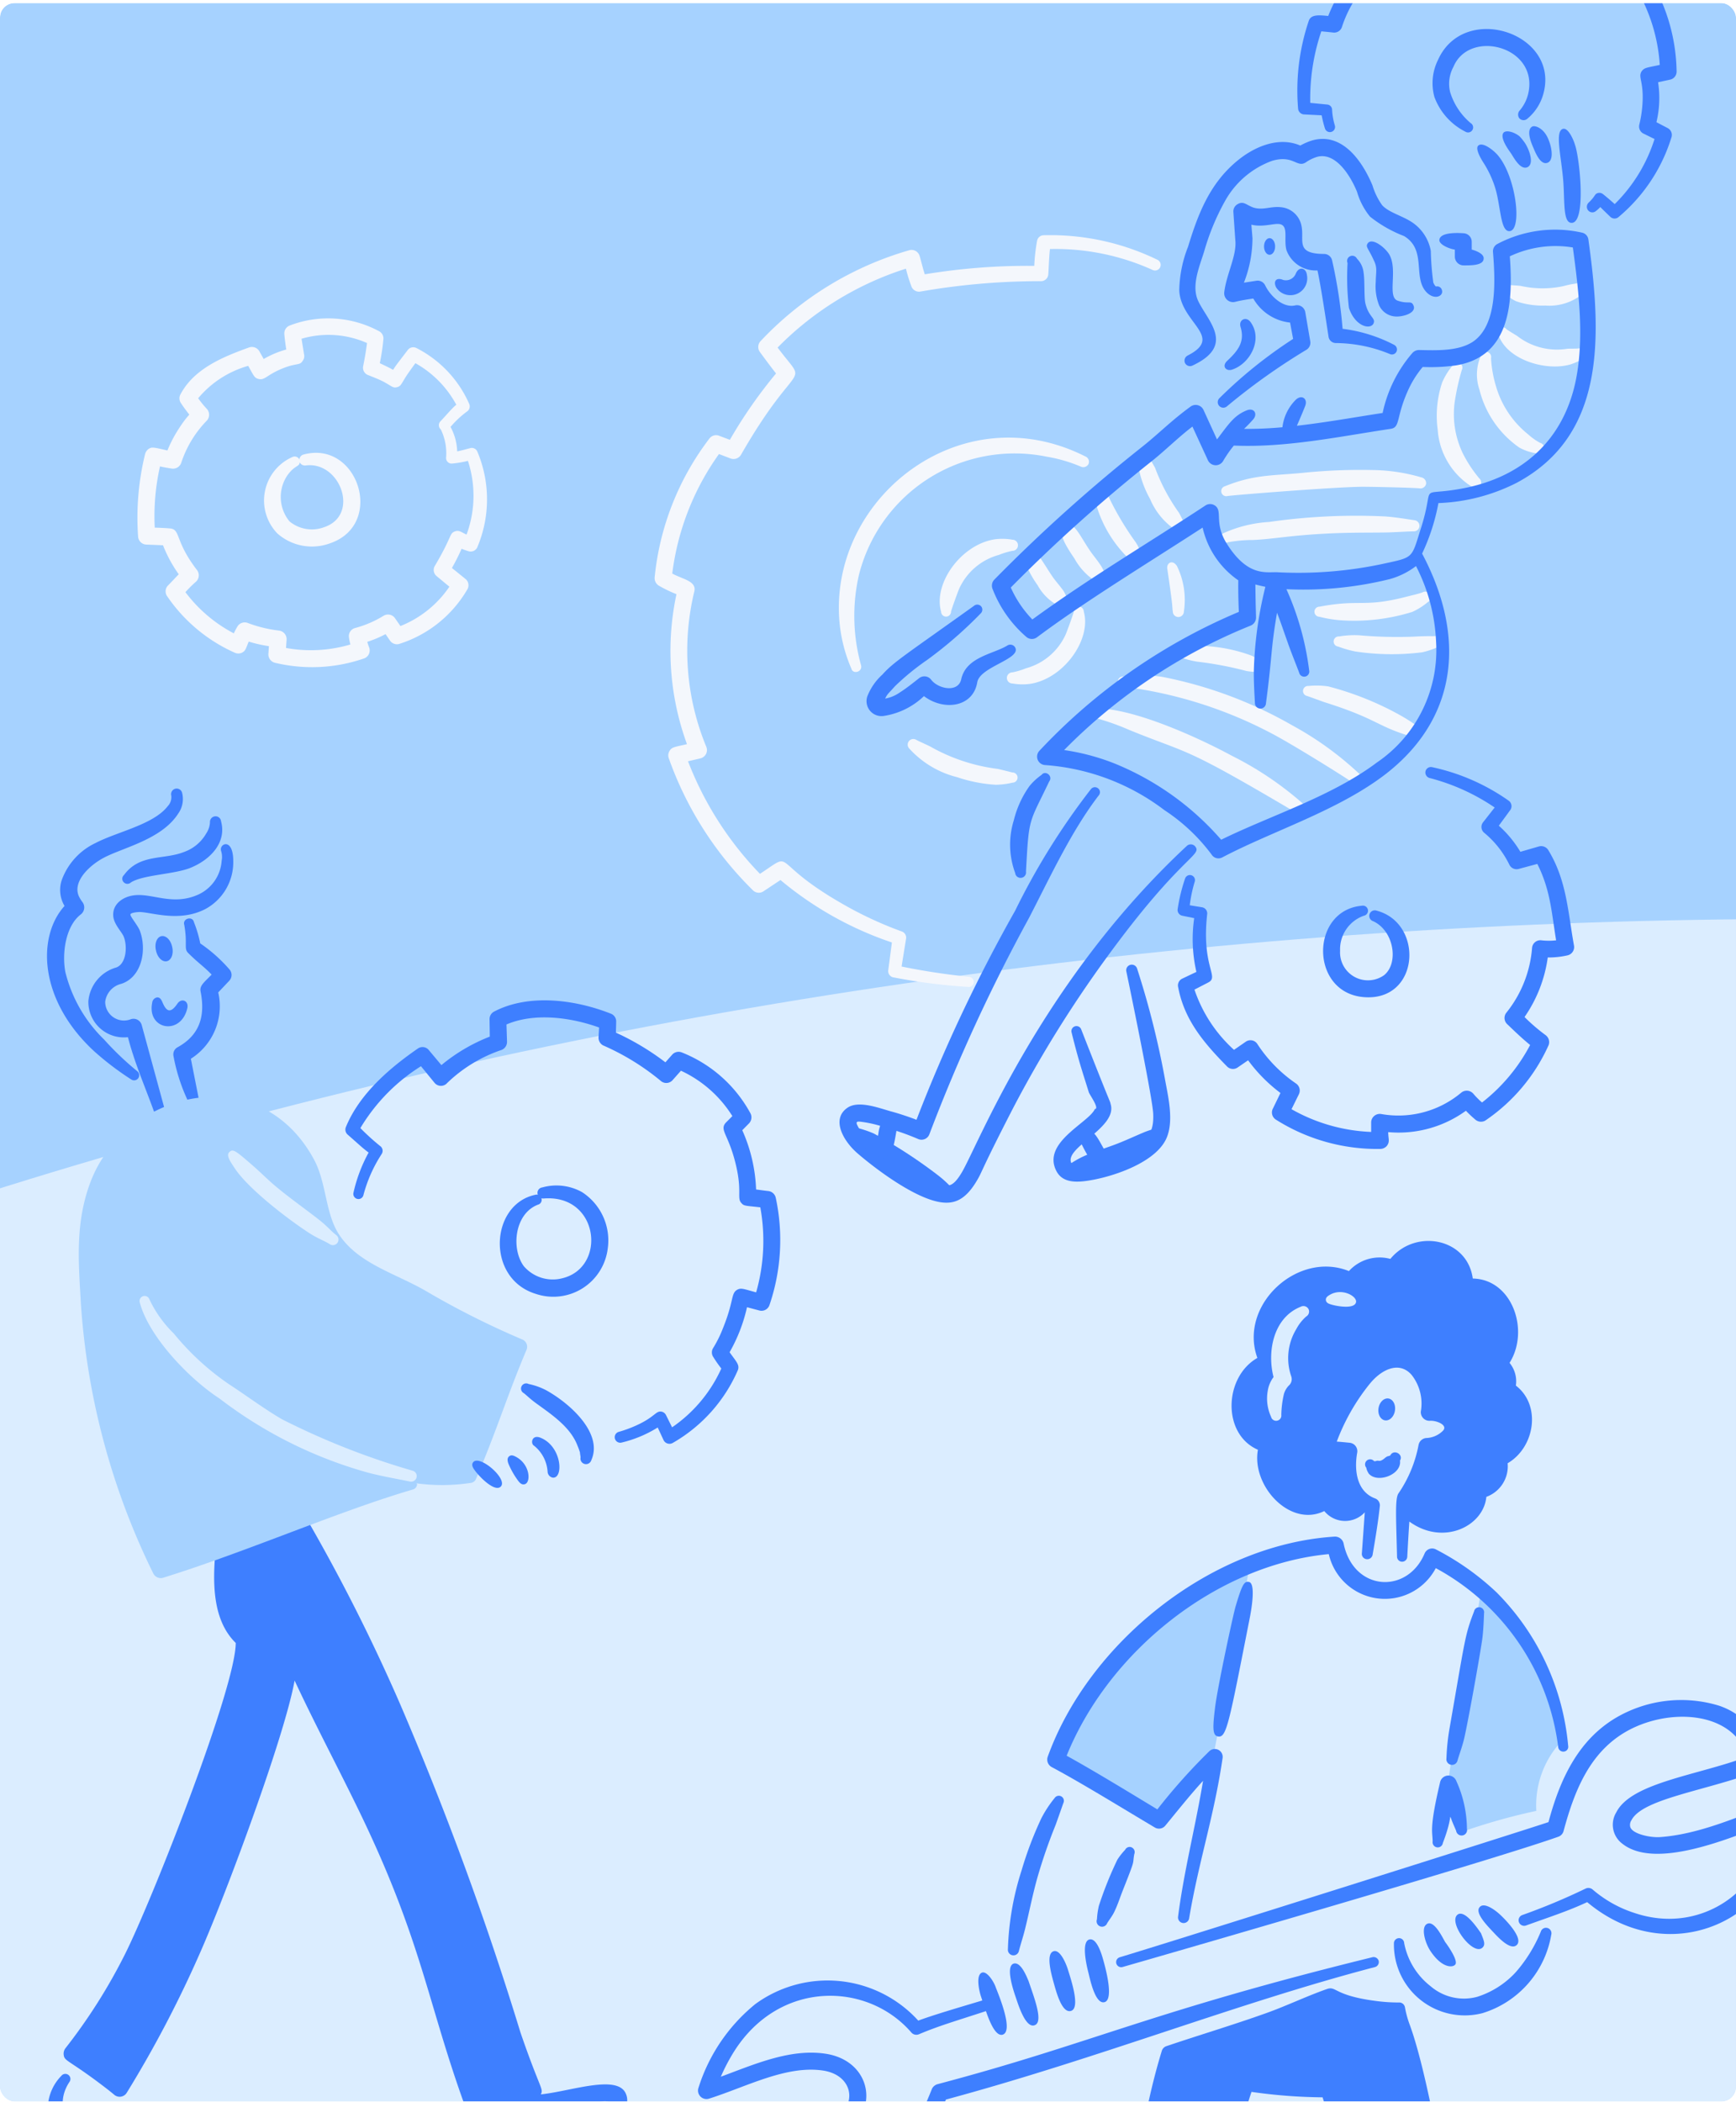 <svg xmlns="http://www.w3.org/2000/svg" width="480" height="581" fill="none"><g clip-path="url(#a)"><rect width="480" height="580" y=".849" fill="#A6D2FF" rx="4"/><g filter="url(#b)"><ellipse cx="498.5" cy="1070" fill="#fff" fill-opacity=".59" rx="1194.5" ry="816"/></g><path fill="#F4F7FC" d="M296.908 169.045c-.205.911-2.02 5.814-2.219 6.247a16.928 16.928 0 0 1-11.008 9.424 20.926 20.926 0 0 1-3.748 1.127 1.535 1.535 0 1 0 0 3.071c1.589.287 3.214.327 4.816.119 9.385-1.396 17.101-12.289 14.91-20.005a1.393 1.393 0 0 0-.108-.526 1.38 1.38 0 0 0-1.802-.733 1.385 1.385 0 0 0-.739.749 1.377 1.377 0 0 0-.102.527zm117.499-76.276c2.345 6.578 12.78 9.877 19.645 8.009a18.718 18.718 0 0 0 3.595-1.56 1.535 1.535 0 1 0-.918-2.931c-1.148.132-2.293.042-3.364.111a17.952 17.952 0 0 1-13.915-3.573s-1.843-1.096-2.904-1.812c-1.113-1.49-3.319.405-2.139 1.756zm1.846-11.434a13.047 13.047 0 0 0 2.984 1.944 22.544 22.544 0 0 0 8.027 1.18 14.55 14.55 0 0 0 10.858-3.686 1.527 1.527 0 0 0 .502-2.054 1.528 1.528 0 0 0-2.034-.58c-.915.31-1.909.349-2.827.582-.698.143-1.302.332-1.99.468a27.67 27.67 0 0 1-11.315-.164c-.656-.094-2.537-.175-3.057-.248a1.375 1.375 0 0 0-1.836.698 1.439 1.439 0 0 0 .688 1.86zm-132.724 72.594c.077.478.077.862.153 1.34.077.478.15.855.227 1.288a29.281 29.281 0 0 0 2.984 5.19 13.92 13.92 0 0 0 6.192 5.891 1.526 1.526 0 0 0 2.16-.094 1.528 1.528 0 0 0-.094-2.16c-.461-.744-.698-1.494-1.225-2.234-.936-1.316-2.063-2.53-2.981-3.867-1.047-1.532-2.324-3.682-3.364-5.124-.457-.537-.995-.879-1.452-1.396a1.42 1.42 0 0 0-1.341-.841 1.43 1.43 0 0 0-1.291.917 1.424 1.424 0 0 0 .032 1.09zm9.862-8.069c.311 2.094-.272 2.726 3.668 8.478a17.732 17.732 0 0 0 6.363 6.648 1.495 1.495 0 0 0 2.139.112 1.588 1.588 0 0 0 .154-2.171c-.461-.869-.764-1.724-1.302-2.551-.991-1.557-2.216-2.928-3.211-4.425-1.549-2.328-2.736-4.538-3.745-5.7-.46-.583-.994-.991-1.452-1.556a1.43 1.43 0 0 0-2.643.07c-.136.355-.125.749.029 1.095zm9.939-8.977a8.728 8.728 0 0 0 .077 3.602 33.718 33.718 0 0 0 7.874 13.088c.611.604 1.298 1.089 1.986 1.665a1.618 1.618 0 0 0 2.219.279 1.566 1.566 0 0 0 .227-2.153c-.38-.834-.698-1.613-1.068-2.412-.153-.328-.384-.642-.537-.946a81.645 81.645 0 0 1-8.027-13.657 1.406 1.406 0 0 0-1.642-1.108 1.403 1.403 0 0 0-1.109 1.642zm11.773-9.758a10.204 10.204 0 0 0 0 3.469 29.406 29.406 0 0 0 2.907 7.361 19.122 19.122 0 0 0 7.109 8.568 1.505 1.505 0 0 0 2.14.126 1.586 1.586 0 0 0 .153-2.167c-.534-.932-.907-1.889-1.451-2.793a52.68 52.68 0 0 1-6.576-12.358c-.157-.328-1.361-2.377-1.528-2.733a1.408 1.408 0 0 0-1.641-1.113 1.396 1.396 0 0 0-.896.59 1.383 1.383 0 0 0-.217 1.05zm24.312 9.979c1.861-.29 29.23-2.468 37.083-2.559 1.863-.021 13.489.21 15.977.433a1.593 1.593 0 0 0 1.836-1.249 1.627 1.627 0 0 0-1.298-1.777 49.691 49.691 0 0 0-13.228-2.031 156.395 156.395 0 0 0-19.893.806c-8.534.782-13.339.492-21.178 3.665a1.398 1.398 0 0 0-1.005 1.706 1.398 1.398 0 0 0 1.706 1.006zm.001 12.808a37.24 37.24 0 0 1 7.036-.656c5.64-.244 10.02-1.26 20.717-1.79 7.078-.349 13.262-.196 17.053-.318 2.216-.077 4.432-.223 6.648-.286a1.537 1.537 0 0 0 1.597-1.423 1.54 1.54 0 0 0-1.366-1.645c-2.677-.401-5.351-.848-8.028-1.047a169.219 169.219 0 0 0-32.189 1.525 35.792 35.792 0 0 0-12.459 3.037 1.413 1.413 0 0 0-.781.733 1.415 1.415 0 0 0-.033 1.071 1.414 1.414 0 0 0 .734.78 1.402 1.402 0 0 0 1.071.033v-.014zm62.311-48.99a18.835 18.835 0 0 0-2.981 4.82 29.024 29.024 0 0 0-1.225 13.056 20.24 20.24 0 0 0 9.556 15.8 1.537 1.537 0 0 0 1.913-2.405 36.4 36.4 0 0 1-4.433-6.701 24.94 24.94 0 0 1-2.219-15.136 67.742 67.742 0 0 1 1.835-8.059 1.393 1.393 0 0 0 .128-1.066 1.403 1.403 0 0 0-2.574-.309zm7.794-2.722a12.823 12.823 0 0 0-.461 9.489 27.575 27.575 0 0 0 11.012 16.013 14.152 14.152 0 0 0 4.886 1.623 1.542 1.542 0 0 0 1.202-.091 1.525 1.525 0 0 0 .81-1.548 1.53 1.53 0 0 0-1.171-1.297 16.98 16.98 0 0 1-3.288-2.345 26.472 26.472 0 0 1-8.948-13.542 32.708 32.708 0 0 1-1.299-7.528 1.425 1.425 0 0 0-1.005-1.685 1.426 1.426 0 0 0-1.738.91zM370 178.709a30.625 30.625 0 0 0 4.816 1.375c6.104.909 12.304.98 18.428.213a22.382 22.382 0 0 0 4.432-1.501 1.638 1.638 0 0 0 1.148-1.853 1.603 1.603 0 0 0-1.912-1.134c-1.508.108-1.215-.091-6.283.171a119.78 119.78 0 0 1-14.832-.388 25.174 25.174 0 0 0-5.504.321 1.41 1.41 0 0 0-1.239 2.283c.235.29.575.474.946.513zm-5.201-8.233c1.783.451 3.599.764 5.431.935a54.102 54.102 0 0 0 20.26-2.279 18.755 18.755 0 0 0 4.355-2.754 1.565 1.565 0 0 0 .615-2.094 1.591 1.591 0 0 0-2.143-.558c-1.211.471-3.386.921-4.279 1.166-12.076 3.141-12.875.631-24.162 2.792a1.406 1.406 0 0 0-.999.381 1.41 1.41 0 0 0-.344 1.514 1.405 1.405 0 0 0 .735.776c.167.075.348.116.531.121zm-37.993 11.329c1.389.498 2.823.863 4.282 1.089a97.636 97.636 0 0 1 13.531 2.568c1.225.224 2.37.238 3.518.412a1.542 1.542 0 0 0 1.068-2.893 33.53 33.53 0 0 0-3.057-1.728 43.894 43.894 0 0 0-17.583-2.69c-.615.122-1.149.268-1.745.429a1.403 1.403 0 0 0-1.414 1.399 1.409 1.409 0 0 0 1.4 1.414zm34.705 10.599c.782.255 4.059 1.469 4.667 1.672 15.234 4.806 14.309 6.729 24.779 9.695a1.543 1.543 0 0 0 2.047-.745 1.538 1.538 0 0 0-.745-2.047 50.952 50.952 0 0 0-4.886-3.165 84.682 84.682 0 0 0-20.11-8.09 21.907 21.907 0 0 0-5.427-.126 1.4 1.4 0 0 0-1.032.3 1.413 1.413 0 0 0-.518.943 1.395 1.395 0 0 0 .301 1.032 1.406 1.406 0 0 0 .942.517l-.018.014zm-50.994-2.614a119.504 119.504 0 0 1 40.597 12.676c5.636 2.876 20.123 11.932 22.629 13.66a1.532 1.532 0 0 0 2.143-.258 1.581 1.581 0 0 0-.23-2.157 89.334 89.334 0 0 0-18.424-13.263 116.949 116.949 0 0 0-36.088-13.405 42.233 42.233 0 0 0-10.704-.063 1.44 1.44 0 0 0-1.375 1.445 1.397 1.397 0 0 0 1.452 1.365zm-6.959 8.851a66.036 66.036 0 0 1 8.642 3.102c17.377 7.068 14.285 4.017 46.561 23.112a1.536 1.536 0 0 0 2.14-.349 1.576 1.576 0 0 0-.381-2.143 91.151 91.151 0 0 0-19.893-13.458c-9.099-4.931-26.49-12.851-36.775-13.063a1.406 1.406 0 1 0-.294 2.799z"/><path fill="#3E7FFF" d="M346.528 82.511c-1.707.262-3.351.5-5.047.932a2.444 2.444 0 0 1-2.984-2.586c.565-5.033 3.549-10.292 3.061-14.519l-.534-7.73a2.297 2.297 0 0 1 1.145-2.164c1.696-1.016 2.523.31 4.509.96 2.635.75 4.662-.43 7.416-.14a6.372 6.372 0 0 1 5.584 4.446c1.365 4.373-2.111 8.45 6.422 8.481a2.272 2.272 0 0 1 2.216 1.745 136.306 136.306 0 0 1 2.908 18.944 41.876 41.876 0 0 1 14.218 4.419 1.44 1.44 0 0 1 .698 1.864 1.393 1.393 0 0 1-1.836.698 39.782 39.782 0 0 0-14.983-3.04 2.051 2.051 0 0 1-1.989-1.787c-.614-4.024-2.178-14.393-3.057-18.288a8.596 8.596 0 0 1-8.565-5.584c-.733-2.628.367-5.91-1.145-6.928-1.396-1.047-4.767.782-8.564-.133l.307 3.745a34.083 34.083 0 0 1-2.37 12.289c1.148-.185 2.293-.35 3.441-.538a2.314 2.314 0 0 1 2.443 1.285c1.456 3.015 4.977 6.282 8.258 5.542a2.311 2.311 0 0 1 2.827 1.863l1.375 8.028a2.29 2.29 0 0 1-1.068 2.37 176.304 176.304 0 0 0-21.942 15.607 1.535 1.535 0 0 1-2.066-2.272 126.423 126.423 0 0 1 20.336-16.344l-.841-4.516a13.371 13.371 0 0 1-10.173-6.649z"/><path fill="#3E7FFF" d="M359.525 40.229a17.29 17.29 0 0 1 3.288-1.413c7.863-2.248 13.503 4.886 16.665 12.403a18.694 18.694 0 0 0 2.677 5.49c1.905 2.094 5.671 2.918 8.488 4.869a12.13 12.13 0 0 1 4.97 7.755c.064 2.942.297 5.879.698 8.795.122.255.422.893.698.998 0 0-.077.077 0 .073a1.35 1.35 0 0 1 1.682 1.013c.474 1.553-1.85 2.791-4.052.77-4.258-4.013.07-11.827-6.422-15.736a35.495 35.495 0 0 1-9.406-5.364 19.26 19.26 0 0 1-3.595-6.865c-1.961-4.782-6.069-11.067-11.084-9.647a11.14 11.14 0 0 0-3.141 1.553c-2.443 1.483-3.41-2.185-9.252-.471a24.45 24.45 0 0 0-13.074 11.2 65.135 65.135 0 0 0-5.734 13.904c-1.397 4.436-3.578 9.535-1.606 13.688 2.635 5.546 10.362 12.216-1.605 17.8a1.56 1.56 0 0 1-1.175.073 1.56 1.56 0 0 1-.888-.771 1.591 1.591 0 0 1 .698-2.06c10.296-5.234-1.93-8.962-2.293-18.071.083-4.13.911-8.212 2.443-12.048 2.792-9.179 5.989-17.297 13.304-23.478 4.981-4.22 11.755-7.022 17.716-4.46z"/><path fill="#3E7FFF" d="M379.855 71.954c1.047 2.094.583 3.14.534 6.02-.18 2.168.134 4.348.918 6.377a5.283 5.283 0 0 0 3.975 3.067c2.216.377 6.38-.802 5.584-2.882-.631-1.655-1.357-.38-4.355-1.414-3.089-.925.083-8.502-2.37-12.767-1.12-1.902-4.586-4.655-5.888-3.2-.824 1.078.035 1.32 1.602 4.799zm-7.256.764a70.419 70.419 0 0 0 .381 12.387c1.629 4.963 5.688 6.097 6.728 4.429.862-1.658-1.287-1.745-2.216-5.836-.349-1.863-.111-6.125-.46-8.327a6.411 6.411 0 0 0-1.836-3.874 1.435 1.435 0 0 0-2.597 1.221zm-31.958 29.453c5.001-1.619 8.638-8.376 5.123-13.165-1.228-1.675-3.361-.62-2.753 1.375 1.228 4.038-.639 6.499-3.668 9.33-1.63 1.518-.321 2.983 1.298 2.46zm69.651-57.011a28.563 28.563 0 0 1 3.057 6.558c1.626 5.075 1.438 12.216 3.975 12.174 3.742-.091 1.829-15.461-3.364-21.192-1.023-1.145-4.084-3.658-5.274-2.398-.841.897.936 3.846 1.606 4.858zm7.489-2.785c.698 1.02 2.475 4.572 4.436 3.892 2.021-.772.824-4.537-.534-6.684a16.208 16.208 0 0 0-1.529-1.905c-1.49-1.194-3.682-1.815-4.436-1.002-1.186 1.497 1.829 5.336 2.063 5.7zm6.195-1.525c.485 1.11 1.808 4.61 3.668 4.21 2.07-.447 1.455-4.123.614-6.21-1.218-3.406-3.811-4.285-4.589-3.87-1.934 1.037.014 5.172.307 5.87zm8.181 8.24c.576 6.02-.146 12.33 2.293 12.505 4.286.307 2.307-18.236.995-21.673-.223-.855-1.724-4.712-3.288-4.303-2.205.579-.621 7.011 0 13.471zm-176.69 143.314a20.475 20.475 0 0 1-11.238 5.5 4.14 4.14 0 0 1-3.693-1.477 4.141 4.141 0 0 1-.739-3.908 15.867 15.867 0 0 1 4.188-6.069c3.116-3.49 6.233-5.34 25.306-18.986a1.423 1.423 0 0 1 1.99.129 1.434 1.434 0 0 1-.154 1.986 114.471 114.471 0 0 1-14.756 12.815 68.448 68.448 0 0 0-8.945 7.309c-1.595 1.835-2.094 2.055-2.677 3.392a10.252 10.252 0 0 0 4.052-1.703c1.899-1.197 3.672-2.653 5.354-3.961a2.334 2.334 0 0 1 1.731-.471 2.336 2.336 0 0 1 1.557.893c1.951 2.593 7.507 3.696 8.334-.112 1.333-6.153 8.847-6.949 12.69-9.283a1.55 1.55 0 0 1 2.143.369c2.157 3.264-9.668 5.393-10.401 9.755-1.169 6.967-9.301 7.961-14.742 3.822z"/><path fill="#3E7FFF" d="M439.186 66.202a2.253 2.253 0 0 0-1.836-1.916 34.115 34.115 0 0 0-23.317 3.141 2.271 2.271 0 0 0-1.225 2.237c.656 8.247 1.211 20.435-5.734 24.91-4.063 2.526-9.884 2.268-14.68 2.173a2.44 2.44 0 0 0-1.832.775 36.995 36.995 0 0 0-8.265 16.62c-7.713 1.183-15.705 2.632-23.711 3.535 1.047-2.397 1.993-4.666 2.303-5.493.747-1.979-.932-3.176-2.523-1.769a12.8 12.8 0 0 0-3.776 7.678c-3.557.314-7.103.485-10.607.443a38.054 38.054 0 0 0 2.53-2.628c1.295-1.494.262-3.305-1.8-2.481-3.491 1.396-4.991 3.786-8.213 8.027l-3.744-8.171a2.408 2.408 0 0 0-1.543-1.28 2.385 2.385 0 0 0-1.975.345c-5.567 4.049-8.778 7.476-13.612 11.294a444.253 444.253 0 0 0-40.677 36.541 2.42 2.42 0 0 0-.534 2.541 33.391 33.391 0 0 0 9.402 13.35 2.347 2.347 0 0 0 2.908.073c13.419-10.034 31.062-20.735 45.797-30.325a24.178 24.178 0 0 0 9.863 14.578c0 .467-.074 3.581.153 8.725a160.886 160.886 0 0 0-55.143 38.391 2.34 2.34 0 0 0 1.528 3.944 61.728 61.728 0 0 1 33.031 12.459 51.446 51.446 0 0 1 13.074 12.313 2.214 2.214 0 0 0 2.903.768c13.915-7.329 32.036-12.913 45.187-23.034 20.179-15.626 22.162-38.241 10.093-60.951a56.9 56.9 0 0 0 4.509-13.961 51.86 51.86 0 0 0 21.639-5.605c24.385-13.046 23.666-39.759 19.827-67.247zM397.06 177.187a37.536 37.536 0 0 1-16.361 33.575c-12.54 9.423-29.512 14.686-43.043 21.338a77.978 77.978 0 0 0-29.666-21.143 61.98 61.98 0 0 0-13.762-3.64 152.16 152.16 0 0 1 51.532-34.384 2.396 2.396 0 0 0 1.528-2.251c-.045-2.555-.097-2.217-.181-9.131.726.192 1.874.465 2.767.643a106.72 106.72 0 0 0-3.2 23.694c0 2.816.154 5.584.307 8.376a1.528 1.528 0 0 0 1.476 1.581 1.53 1.53 0 0 0 1.581-1.476c1.798-13.51 1.26-14.536 3.058-25.01 1.071 2.764 1.989 5.546 2.984 8.313.698 2.094 2.83 7.361 3.141 8.293a1.432 1.432 0 0 0 1.172 1.056 1.417 1.417 0 0 0 1.425-.679 1.43 1.43 0 0 0 .157-1.075 78.214 78.214 0 0 0-6.283-22.414 99.498 99.498 0 0 0 28.591-2.792 21.482 21.482 0 0 0 7.239-3.595 50.167 50.167 0 0 1 5.542 20.704l-.004.017zm38.461-71.191c-3.685 16.344-15.237 25.952-30.891 28.968-13.426 2.537-7.378-2.276-11.925 11.601-2.377 7.654-1.969 7.479-9.556 9.116a111.803 111.803 0 0 1-30.123 2.482c-3.141-.074-8.048 1.137-13.685-7.679-3.909-6.048-.991-9.391-3.594-10.861a2.342 2.342 0 0 0-2.444.091c-15.883 10.47-32.224 20.11-47.859 31.512a30.601 30.601 0 0 1-5.965-8.833 435.07 435.07 0 0 1 39.142-35.058c3.556-2.834 7.486-6.722 11.084-9.424l4.283 9.308a2.377 2.377 0 0 0 3.262 1.098c.381-.199.701-.498.926-.864a32.845 32.845 0 0 1 2.98-4.3c14.4.636 29.258-2.509 43.351-4.62 2.718-.391 1.445-3.103 4.739-10.471a27.767 27.767 0 0 1 4.129-6.631c3.039.131 6.084-.01 9.099-.422 14.351-2.297 16.082-15.755 14.986-30.162a29.506 29.506 0 0 1 17.43-2.443c1.622 11.996 3.305 25.572.631 37.592z"/><path fill="#3E7FFF" d="M253.405 309.511a436.539 436.539 0 0 1 27.292-57.817 192.904 192.904 0 0 1 20.941-33.578 1.391 1.391 0 0 1 1.498-.477c.178.054.344.142.488.26a1.356 1.356 0 0 1 .153 1.979c-7.639 9.975-13.44 22.605-19.265 33.854a476.675 476.675 0 0 0-27.509 59.695 2.32 2.32 0 0 1-3.141 1.396 67.321 67.321 0 0 0-8.868-3.107 33.132 33.132 0 0 0-7.263-1.699c-.304 0-.534-.039-.698.07-.307.178-.154.464-.077.739a13.708 13.708 0 0 0 3.288 4.422c4.327 3.839 14.309 11.102 20.029 12.285 2.021.391 3.291.468 5.584-3.343 4.356-7.127 21.807-52.7 62.313-90.393a1.602 1.602 0 0 1 2.216.066c2.282 2.628-3.749 2.331-24.846 31.411a329.073 329.073 0 0 0-25.384 40.935c-9.472 18.379-8.376 17.377-10.243 20.435-3.012 4.966-5.954 6.016-9.099 5.741-7.12-.608-18.347-8.987-23.624-13.524-4.188-3.592-7.403-9.626-2.831-12.704 3.033-2.039 8.495.038 11.93 1.015 2.338.615 5.479 1.689 7.116 2.339z"/><path fill="#3E7FFF" d="M235.364 314.184c.548.411 2.621 2.115 4.052 3.011 16.592 10.397 14.959 10.506 22.25 13.867a1.52 1.52 0 0 0 2.304-1.565 1.52 1.52 0 0 0-.622-.962 30.836 30.836 0 0 0-4.188-3.839 135.983 135.983 0 0 0-17.587-11.406 29.14 29.14 0 0 0-4.97-1.633 1.4 1.4 0 0 0-1.549.207 1.414 1.414 0 0 0-.475.967 1.407 1.407 0 0 0 .785 1.353z"/><path fill="#3E7FFF" d="M245.836 318.334c1.159-1.166 1.086-.234 2.143-6.412 0-1.462-.136-.844-.307-1.829a1.56 1.56 0 0 0-2.981-.911 6.2 6.2 0 0 0-.994 1.145 10.283 10.283 0 0 0-.841 3.082c-.698 3.256-.136 3.734.227 4.432a1.383 1.383 0 0 0 .631 1.439c.157.099.333.165.517.195a1.362 1.362 0 0 0 1.049-.225 1.348 1.348 0 0 0 .556-.916zM287.961 214.2c-1.225.86-2.33 1.88-3.284 3.033a27.5 27.5 0 0 0-4.359 9.493 22.607 22.607 0 0 0 .38 14.581 1.48 1.48 0 0 0 1.09 1.285c.193.052.394.063.592.035a1.49 1.49 0 0 0 1.019-.585 1.51 1.51 0 0 0 .283-1.14c.82-15.356.775-13.052 6.422-24.912 1.12-1.466-1.04-3.228-2.143-1.79zm14.764 92.313v.041c1.378-.132-1.452-3.912-1.683-4.694-1.835-5.908-2.75-8.435-4.739-16.445a1.402 1.402 0 0 1 .93-1.747 1.403 1.403 0 0 1 1.747.93c8.725 22.274 7.825 19.374 8.104 20.56 2.041 6.534-12.962 12.02-10.858 16.313.611 1.417 10.976-.879 16.899-4.188 4.537-2.551 5.933-4.579 5.734-9.423-.171-4.537-7.329-38.918-7.416-39.285a1.538 1.538 0 0 1 .551-1.623 1.535 1.535 0 0 1 1.71-.113 1.54 1.54 0 0 1 .719.937 237.385 237.385 0 0 1 7.797 31.104c.89 4.771 2.241 10.76.461 15.356-2.555 6.579-13.44 10.516-20.337 11.842-3.989.754-8.376 1.211-10.243-2.384-4.136-7.887 8.893-13.325 10.624-17.147 0-.066.076-.188.076-.24-.007.045-.076.139-.076.206z"/><path fill="#3E7FFF" d="M297.14 324.103a32.612 32.612 0 0 0 12.913-3.34 30.54 30.54 0 0 0 11.867-6.541 1.53 1.53 0 0 0 .512-2.06 1.53 1.53 0 0 0-2.041-.585c-.74.258-2.834.879-3.975 1.354-2.523 1.047-4.977 2.213-7.57 3.214-2.53.977-5.211 1.819-7.8 2.845a26.559 26.559 0 0 0-4.74 2.443 1.382 1.382 0 0 0-.822.686 1.406 1.406 0 0 0-.096 1.066 1.412 1.412 0 0 0 1.21.976c.182.016.367-.004.542-.058z"/><path fill="#3E7FFF" d="M298.665 313.873a3.558 3.558 0 0 0 0 .887c-.013.272.012.544.076.809a47.463 47.463 0 0 0 2.984 5.424 5.933 5.933 0 0 0 1.529 1.473 1.588 1.588 0 0 0 2.063.775 1.524 1.524 0 0 0 .812-.852 1.499 1.499 0 0 0-.048-1.176c0-2.321.328-1.483-1.605-4.981-1.843-3.34-2.258-3.224-3.442-3.821-.928-1.613-3.43-.073-2.369 1.462zm54.208-234.401a4.666 4.666 0 0 0 8.488-3.456c-.213-1.996-2.185-2.491-3.061-.429a2.949 2.949 0 0 1-3.515 1.787c-1.916-.813-2.809.412-1.912 2.098zm-3.365-11.347c0 .609.161 1.192.447 1.622.287.43.676.671 1.081.671.406 0 .794-.241 1.081-.671.287-.43.448-1.013.448-1.622 0-.608-.161-1.191-.448-1.621-.287-.43-.675-.672-1.081-.672-.405 0-.794.242-1.081.672-.286.43-.447 1.013-.447 1.621zm27.067 182.218c-14.31 1.253-14.453 23.921.383 25.251 15.601 1.396 16.913-20.417 3.669-23.893a1.534 1.534 0 1 0-.995 2.903c5.769 2.583 7.228 11.581 3.057 14.942a7.715 7.715 0 0 1-12.156-6.754 9.836 9.836 0 0 1 6.576-9.685 1.41 1.41 0 0 0 1.115-1.649 1.41 1.41 0 0 0-1.649-1.115z"/><path fill="#3E7FFF" d="M413.272 223.194a57.461 57.461 0 0 0-18.044-8.167 1.583 1.583 0 0 1-1.071-1.892 1.552 1.552 0 0 1 1.912-1.071 57.655 57.655 0 0 1 21.102 9.262 1.871 1.871 0 0 1 .747 1.289 1.852 1.852 0 0 1-.44 1.423l-3.058 4.188a30.609 30.609 0 0 1 5.961 7.211l5.201-1.501a2.308 2.308 0 0 1 2.523 1.047c5.123 8.376 5.431 17.248 7.109 26.413a2.347 2.347 0 0 1-1.835 2.673 23.647 23.647 0 0 1-5.428.576 37.922 37.922 0 0 1-6.421 16.46 50.809 50.809 0 0 0 5.811 4.994 2.4 2.4 0 0 1 .841 2.792 49.789 49.789 0 0 1-17.51 20.839 2.39 2.39 0 0 1-2.75-.275 31.935 31.935 0 0 1-2.6-2.443 31.716 31.716 0 0 1-21.485 5.905c0 1.85.544 2.593-.381 3.818a2.478 2.478 0 0 1-1.745.831 52.414 52.414 0 0 1-28.968-8.125 2.332 2.332 0 0 1-.764-3.082l2.066-4.258a43.29 43.29 0 0 1-8.945-9.036l-2.907 1.996a2.275 2.275 0 0 1-2.904-.279c-6.484-6.575-11.835-12.913-13.534-21.931a2.068 2.068 0 0 1 1.071-2.325l3.975-1.891a40.415 40.415 0 0 1-.61-14.858l-3.211-.656a1.62 1.62 0 0 1-1.379-1.717 46.792 46.792 0 0 1 2.066-8.551 1.41 1.41 0 0 1 .683-.826 1.4 1.4 0 0 1 1.994 1.65 38.613 38.613 0 0 0-1.379 6.54l3.442.562a1.715 1.715 0 0 1 1.375 1.885c-1.623 14.623 3.438 17.258.307 18.892l-3.822 1.972a39.39 39.39 0 0 0 10.931 16.651l3.288-2.272a2.274 2.274 0 0 1 1.761-.33 2.261 2.261 0 0 1 1.45 1.052 39.074 39.074 0 0 0 10.704 10.889 2.342 2.342 0 0 1 .764 2.876l-2.062 4.188a48.31 48.31 0 0 0 22.019 6.282v-2.722a2.394 2.394 0 0 1 2.75-2.233A27.044 27.044 0 0 0 404.044 302a2.39 2.39 0 0 1 3.288.262c.754.881 1.57 1.707 2.443 2.471a49.069 49.069 0 0 0 13.304-15.901c-2.059-1.669-3.745-3.271-6.345-5.759a2.34 2.34 0 0 1-.153-3.253 32.597 32.597 0 0 0 7.032-17.82 2.297 2.297 0 0 1 2.6-2.094 18.06 18.06 0 0 0 4.052 0c-1.273-7.678-1.549-13.87-5.2-21.115l-5.273 1.413a2.21 2.21 0 0 1-2.443-1.176 26.498 26.498 0 0 0-7.033-8.896 2.095 2.095 0 0 1-.23-2.88l3.186-4.058zM406.62 34.01a18.15 18.15 0 0 1-5.657-8.54 9.77 9.77 0 0 1 .918-7.012c4.3-10.268 22.591-5.892 20.871 6.345a11.125 11.125 0 0 1-2.597 5.786 1.668 1.668 0 0 0 0 2.175 1.587 1.587 0 0 0 2.216 0 13.582 13.582 0 0 0 4.433-7.092c4.303-16.571-22.023-25.17-29.206-9.096a14.422 14.422 0 0 0-.994 10.206 17.523 17.523 0 0 0 8.564 9.611 1.398 1.398 0 0 0 1.869-2.018 1.395 1.395 0 0 0-.417-.365z"/><path fill="#3E7FFF" d="M410.595-23.63c.161-.348-.059.224 1.452-4.718a2.369 2.369 0 0 1 2.143-1.65 40.932 40.932 0 0 1 25.994 9.056 2.306 2.306 0 0 1 .457 3.214c-.698.992-.998 1.648-1.909 3.2a40.984 40.984 0 0 1 8.258 8.276l5.12-2.265a2.344 2.344 0 0 1 2.907.781 51 51 0 0 1 8.561 27.523 2.272 2.272 0 0 1-1.909 2.248l-3.211.698a28.502 28.502 0 0 1-.46 11.043l3.141 1.643a2.136 2.136 0 0 1 .994 2.607 46.598 46.598 0 0 1-14.679 22.026 1.683 1.683 0 0 1-2.216-.136c-.377-.349-2.408-2.32-2.754-2.683a10.63 10.63 0 0 1-1.221 1.102 1.515 1.515 0 0 1-1.681.192 1.512 1.512 0 0 1-.462-.373 1.575 1.575 0 0 1-.353-1.113c.028-.402.209-.778.506-1.05 1.958-1.844 1.574-2.444 2.677-2.667a1.617 1.617 0 0 1 1.298.349 64.297 64.297 0 0 1 3.211 2.743 43.648 43.648 0 0 0 11.012-17.988l-2.984-1.47a2.179 2.179 0 0 1-1.222-2.505c.522-2.15.829-4.347.918-6.558.199-5.584-1.257-6.54-.307-8.14.82-1.105 1.284-.983 5.046-1.817a47.488 47.488 0 0 0-6.652-21.356l-5.273 2.31a2.367 2.367 0 0 1-2.907-.95 31.945 31.945 0 0 0-9.71-9.698 2.443 2.443 0 0 1-.841-2.974c.523-1.151 1.284-2.47 1.989-3.72a36.173 36.173 0 0 0-19.422-6.82c-.558 1.815-1.145 3.84-1.679 5.047a2.345 2.345 0 0 1-2.373 1.455 32.853 32.853 0 0 0-13.531 1.173 2.307 2.307 0 0 1-2.904-1.236l-1.836-3.982a42.273 42.273 0 0 0-19.268 11.242 50.506 50.506 0 0 0 3.214 4.376 2.302 2.302 0 0 1 0 2.953 33.104 33.104 0 0 0-6.652 11.59 2.25 2.25 0 0 1-2.373 1.655c-.992-.115-2.52-.262-3.361-.349a57.85 57.85 0 0 0-3.061 19.782l4.666.457a1.464 1.464 0 0 1 1.375 1.494 18.01 18.01 0 0 0 .764 4.313 1.426 1.426 0 0 1-2.08 1.626 1.427 1.427 0 0 1-.673-.861c-.597-1.853-.796-3.229-.915-3.595l-4.969-.248a1.77 1.77 0 0 1-1.533-1.626 60.184 60.184 0 0 1 2.984-24.323c.667-1.717 2.758-1.504 5.351-1.263a37.614 37.614 0 0 1 5.811-10.076 655.56 655.56 0 0 0-3.442-4.827 2.394 2.394 0 0 1 .231-3.054 46.72 46.72 0 0 1 24.999-14.267 2.41 2.41 0 0 1 2.524 1.347l1.682 3.78a37.343 37.343 0 0 1 11.538-.942zm-8.333 92.621c-1.375-.16-4.412-1.368-4.279-2.698.237-2.419 6.369-1.832 6.725-1.818a2.356 2.356 0 0 1 2.22 2.36v2.139c1.347.383 3.539 1.249 3.288 2.631-.175 1.885-3.944 1.745-5.734 1.745a2.442 2.442 0 0 1-2.22-2.443v-1.916z"/><path fill="#F4F7FC" d="M262.961 169.045c.206-.911 2.017-5.811 2.216-6.244a16.94 16.94 0 0 1 11.011-9.423 20.863 20.863 0 0 1 3.745-1.127 1.535 1.535 0 1 0 0-3.072 15.716 15.716 0 0 0-4.816-.122c-9.326 1.396-17.122 12.174-14.906 20.005a1.374 1.374 0 1 0 2.75-.017z"/><path fill="#F4F7FC" d="M238.074 183.867a50.723 50.723 0 0 1-.572-24.989 44.39 44.39 0 0 1 52.002-32.632 41.19 41.19 0 0 1 9.364 2.74 1.616 1.616 0 0 0 2.094-.726 1.554 1.554 0 0 0-.768-2.049c-33.603-17.045-69.048 10.048-68.235 42.834a41.778 41.778 0 0 0 3.442 15.761c.439 1.69 3.162.918 2.673-.939zm84.677-26.678c1.745 11.835 1.27 9.988 1.529 11.866a1.529 1.529 0 0 0 3.057 0 21.334 21.334 0 0 0-1.913-12.606c-1.225-1.881-2.907-.873-2.673.74zm-42.817 56.323c-.559-.115-3.194-.827-4.188-1.002a50.489 50.489 0 0 1-18.54-6.177c-1.329-.66-2.485-1.134-3.821-1.815a1.559 1.559 0 0 0-2.408 1.425c.032.389.208.753.495 1.018a26.54 26.54 0 0 0 13.189 7.856 40.816 40.816 0 0 0 10.704 2.094 21.668 21.668 0 0 0 4.586-.582 1.408 1.408 0 0 0-.017-2.817z"/><path fill="#F4F7FC" d="M285.972 73.49c.102-2.304.357-4.6.764-6.87a1.89 1.89 0 0 1 1.745-1.598 67.71 67.71 0 0 1 31.575 6.796 1.558 1.558 0 0 1 .709 2.083 1.56 1.56 0 0 1-2.084.709 65.143 65.143 0 0 0-28.368-5.776c-.244 1.912-.376 5.933-.457 6.98a2.026 2.026 0 0 1-2.139 1.902 192.307 192.307 0 0 0-33.334 2.89 2.247 2.247 0 0 1-2.37-1.417 44.17 44.17 0 0 1-1.532-4.928 86.604 86.604 0 0 0-35.473 21.806c8.753 11.727 5.933 1.644-10.094 29.585a2.404 2.404 0 0 1-2.98 1.047l-3.141-1.2a72.05 72.05 0 0 0-12.914 33.026c2.824 1.578 6.729 2.049 6.115 4.887a69.532 69.532 0 0 0 3.288 42.987 2.355 2.355 0 0 1-1.682 3.228l-3.365.793a92.528 92.528 0 0 0 19.894 31.107c9.967-6.572 2.122-3.633 22.336 8.027a103.457 103.457 0 0 0 16.819 7.884 1.811 1.811 0 0 1 1.222 2.133l-1.222 7.58a187.333 187.333 0 0 0 18.731 2.845 1.448 1.448 0 0 1 1.222 1.584 1.404 1.404 0 0 1-.549.94 1.392 1.392 0 0 1-1.057.261 159.346 159.346 0 0 1-20.794-2.674 1.773 1.773 0 0 1-1.225-2.017l.995-7.591a95.37 95.37 0 0 1-30.81-17.259l-4.74 3.142a2.285 2.285 0 0 1-2.83-.262 96.184 96.184 0 0 1-23.318-36.562 2.323 2.323 0 0 1 .154-1.889c.632-1.211 1.424-1.172 4.886-1.985a74.891 74.891 0 0 1-2.907-41.449 36.825 36.825 0 0 1-4.886-2.363 2.446 2.446 0 0 1-1.149-2.265 75.467 75.467 0 0 1 15.14-38.391 2.306 2.306 0 0 1 2.6-.806l3.058 1.155a131.135 131.135 0 0 1 12.767-18.34 207.674 207.674 0 0 1-4.51-5.996 2.358 2.358 0 0 1 .231-2.939 90.794 90.794 0 0 1 41.13-25.128 2.327 2.327 0 0 1 2.831 1.514c.509 1.686.82 3.257 1.452 5.141a173.977 173.977 0 0 1 30.266-2.328z"/><path fill="#3E7FFF" d="M173.124 578.89c-2.094-5.738-15.077-.897-23.583 0 .806-1.647-.213-1.351-5.622-17.077a892.781 892.781 0 0 0-33.411-91.091 503.978 503.978 0 0 0-26.682-52.593 1.546 1.546 0 0 0-2.76 1.396l-18.823 8.429a1.394 1.394 0 0 0-2.28-.339 1.394 1.394 0 0 0-.365.81c-.824 9.074-.869 19.363 5.584 25.687 0 12.366-23.143 71.104-30.584 85.951a153.819 153.819 0 0 1-16.525 26.099 2.464 2.464 0 0 0-.457 1.811c.192 1.647 1.13 1.358 8.945 7.116 1.682 1.264 3.441 2.566 5.047 3.92a2.3 2.3 0 0 0 3.437-.569 315.56 315.56 0 0 0 20.49-39.187c7.037-16.009 23.126-59.202 25.922-74.751 5.884 12.62 12.46 24.892 18.497 37.445 17.639 36.751 18.442 53.559 30.43 85.033a2.332 2.332 0 0 0 1.322 1.352 2.328 2.328 0 0 0 1.889-.078 154.002 154.002 0 0 0 12.812-7.008 1.457 1.457 0 0 0 1.026.569c8.589 1.612 17.517-1.641 21.024-.918a12.77 12.77 0 0 1-1.745 2.488 14.22 14.22 0 0 1-2.98 2.366c-5.563 3.379-19.356 9.309-24.162 4.887a1.486 1.486 0 0 0-1.04-.52 1.504 1.504 0 0 0-1.099.38 1.597 1.597 0 0 0-.154 2.167 12.663 12.663 0 0 0 12.219 3.581 48.685 48.685 0 0 0 18.731-7.877 16.56 16.56 0 0 0 4.816-6.083 4.347 4.347 0 0 0 .081-3.396zM44.681 595.457c-2.579-4.942-11.381-5.298-15.356-11.405a1.665 1.665 0 0 1 .303-2.15 1.629 1.629 0 0 1 2.217.311c2.376 2.952 7.737 3.709 11.866 6.02 3.288 1.843 6.774 5.717 5.811 9.277-1.316 4.568-8.631 4.456-13.304 4.366a26.521 26.521 0 0 1-20.94-11.957 13.016 13.016 0 0 1 1.681-16.152 1.393 1.393 0 0 1 .932-.533 1.395 1.395 0 0 1 1.035.283 1.404 1.404 0 0 1 .25 1.967c-6.75 10.271 6.414 21.474 17.125 21.638a24.615 24.615 0 0 0 8.181-.698c.712-.296.68-.024.2-.967zm.304.768c-.077 0 0-.111 0-.111.077.038.077.062 0 .111zm13.533-326.846c-2.167-2.258-3.773-3.26-6.422-5.906-1.364-1.27-.181-2.404-1.148-7.835-.548-1.79 2.307-2.544 2.677-.747a33.866 33.866 0 0 1 1.745 5.867 42.082 42.082 0 0 1 8.18 7.312 2.335 2.335 0 0 1-.15 2.998l-3.06 3.239a17.145 17.145 0 0 1-7.567 18.33l2.14 10.836a1.46 1.46 0 0 1-.995 1.92 1.534 1.534 0 0 1-1.909-1.012 50.06 50.06 0 0 1-4.042-12.505 2.24 2.24 0 0 1 1.145-2.422c6.055-3.333 7.72-8.548 6.345-15.433-.32-1.613 1.054-2.562 3.061-4.642z"/><path fill="#3E7FFF" d="M35.368 286.675a9.81 9.81 0 0 1-10.934-9.967 10.655 10.655 0 0 1 7.647-9.277c2.792-.921 3.228-5.72 2.142-8.505-.53-1.365-2.7-3.382-2.907-5.686-.3-3.357 2.75-5.563 6.195-5.821 4.963-.395 10.408 2.928 17.276-.143a11.079 11.079 0 0 0 6.499-9.364 5.432 5.432 0 0 0-.154-2.715c-.625-2.018 3.365-3.874 3.365 2.844a14.703 14.703 0 0 1-7.797 13.262c-7.176 3.647-14.704.852-18.044.782-.733 0-2.6.182-2.6.698 0 .639 2.076 3.054 2.6 4.436 2.028 5.343.544 12.871-5.123 14.711a5.85 5.85 0 0 0-4.446 4.97 5.191 5.191 0 0 0 6.955 4.865 2.335 2.335 0 0 1 1.919.069 2.339 2.339 0 0 1 1.222 1.48L45.374 306a1.585 1.585 0 0 1-.994 1.923 1.503 1.503 0 0 1-1.913-1.012c-2.377-6.551-5.228-13.056-7.099-20.236z"/><path fill="#3E7FFF" d="M36.192 243.911c3.309-2.136 12.065-2.233 16.515-4.059 5.56-2.286 10-7.036 8.408-12.857a1.509 1.509 0 0 0-.554-1.033 1.502 1.502 0 0 0-1.125-.328 1.564 1.564 0 0 0-1.379 1.696 6.224 6.224 0 0 1-1.068 3.089 11.444 11.444 0 0 1-6.04 5.043c-5.648 2.268-12.286.436-16.67 6.397a1.373 1.373 0 0 0-.467.979 1.365 1.365 0 0 0 .394 1.01 1.398 1.398 0 0 0 1.521.356 1.39 1.39 0 0 0 .465-.293z"/><path fill="#3E7FFF" d="M17.846 250.403a8.625 8.625 0 0 1-.841-6.949 18.14 18.14 0 0 1 9.402-10.439c5.968-3.12 15.992-5.064 19.956-10.17a3.633 3.633 0 0 0 .992-2.953 1.545 1.545 0 0 1 2.984-.802 6.94 6.94 0 0 1-1.072 5.8c-4.628 7.197-15.356 9.395-20.644 12.233-4.216 2.261-8.959 6.963-6.575 11.067.249.445.53.87.841 1.274a2.442 2.442 0 0 1-.534 3.267c-4.22 3.203-5.267 10.774-4.282 15.942a38.947 38.947 0 0 0 10.704 18.648 82.434 82.434 0 0 0 9.175 8.76 1.414 1.414 0 0 1-1.682 2.272 80.481 80.481 0 0 1-10.243-7.793c-15.364-14.177-15.821-31.718-8.181-40.157z"/><path fill="#3E7FFF" d="M49.036 277.427c1.148-1.697 3.235-.81 2.754 1.253-1.794 7.678-11.207 5.933-9.71-1.515a1.637 1.637 0 0 1 1.375-1.483c.764-.046 1.148.607 1.452 1.322.98 2.307 2.07 3.459 4.129.423z"/><path fill="#A6D2FF" d="M144.379 370.218a230.566 230.566 0 0 1-26.686-13.427c-8.261-4.802-18.979-7.601-24.158-15.911-3.602-5.776-3.288-14.065-6.729-20.417-15.304-28.242-52.285-18.829-61.774 6.216-4.318 11.384-3.299 22.246-2.677 33.487a198.586 198.586 0 0 0 20.03 74.744 2.318 2.318 0 0 0 2.754 1.173c23.707-7.392 48.162-18.285 69.103-24.41.293-.095.552-.275.742-.518a1.55 1.55 0 0 0 .329-.843c.077-.639-2.216-.621-.077-.311a52.874 52.874 0 0 0 15.064-.15 1.778 1.778 0 0 0 1.298-1.047c5.787-13.451 8.495-22.734 13.992-35.731a2.188 2.188 0 0 0-.493-2.388 2.161 2.161 0 0 0-.718-.467zm-80.862-51.884c.949-.782 1.58-.349 6.39 3.839 2.119 1.843 4.08 3.839 6.25 5.668 3.84 3.228 7.993 6.122 11.909 9.186 2.495 1.954 3.2 2.998 4.869 4.328a1.534 1.534 0 0 1 .62 1.594 1.533 1.533 0 0 1-.676.966 1.532 1.532 0 0 1-1.16.205 1.544 1.544 0 0 1-.55-.242c-1.745-1.065-3.309-1.536-5.783-3.141-5.703-3.707-16.728-12.118-20.494-17.845-1.354-2.063-2.489-3.64-1.375-4.558zm49.821 91.158c-3.808-.786-7.804-1.445-11.699-2.485a120.309 120.309 0 0 1-40.904-20.424c-8.516-5.539-19.597-17.151-22.096-26.598a1.403 1.403 0 0 1 2.677-.838 32.439 32.439 0 0 0 6.73 9.423 72.46 72.46 0 0 0 15.29 14.044c4.285 2.768 9.848 6.904 14.679 9.696a206.916 206.916 0 0 0 36.01 14.177 1.54 1.54 0 0 1 .476 2.808 1.543 1.543 0 0 1-1.163.197z"/><path fill="#3E7FFF" d="M144.836 385.068c1.141.907 1.783 1.651 3.744 3.047 4.265 3.085 9.19 6.443 11.088 11.447.27.629.503 1.272.698 1.927 0 .468.154.907.154 1.396a1.533 1.533 0 0 0 2.981.698c3.277-7.35-5.745-15.601-12.54-19.349a18.918 18.918 0 0 0-4.817-1.703 1.426 1.426 0 1 0-1.308 2.537zm2.826 14.526a10.021 10.021 0 0 1 2.63 3.193 10.021 10.021 0 0 1 1.119 3.982 1.745 1.745 0 0 0 1.452 1.655c3.012.237 2.537-8.663-3.442-11.046-2.369-.946-2.813 1.608-1.759 2.216zm-7.109 4.91a22.837 22.837 0 0 0 2.677 4.726c.488.68 1.075 1.263 1.912.991 1.689-.548 1.421-5.403-2.37-7.493-.698-.388-1.378-.698-1.989-.203-.611.496-.471 1.264-.23 1.979zm-9.478 1.616c1.343 1.989 5.79 6.495 7.416 4.733 1.948-2.094-5.895-8.865-7.647-6.708-.513.628-.195 1.329.231 1.975zM43.127 262.709c.09.452.239.888.44 1.284.2.396.447.742.727 1.02.28.277.585.479.9.593.314.115.63.141.93.075.3-.066.577-.221.815-.457a2.53 2.53 0 0 0 .57-.916c.137-.368.217-.786.234-1.23a5.015 5.015 0 0 0-.138-1.35 5.032 5.032 0 0 0-.44-1.284 3.951 3.951 0 0 0-.727-1.019 2.534 2.534 0 0 0-.9-.594 1.654 1.654 0 0 0-.93-.074 1.66 1.66 0 0 0-.815.456 2.537 2.537 0 0 0-.57.916 3.945 3.945 0 0 0-.234 1.23c-.016.443.03.902.138 1.35zm105.578 67.522c0-.09-.073-.181-.073-.279a1.513 1.513 0 0 1 .727-1.551c.176-.102.37-.168.572-.194a14.543 14.543 0 0 1 11.007 1.299 15.896 15.896 0 0 1 7.113 15.503 15.166 15.166 0 0 1-6.938 11.052 15.153 15.153 0 0 1-12.955 1.568c-13.856-4.22-12.645-24.78-.154-27.384.228-.068.471-.072.701-.014zm.995.981a1.354 1.354 0 0 1-.429 1.493 1.355 1.355 0 0 1-.485.252c-6.453 2.415-7.563 12.038-3.979 16.983a10.549 10.549 0 0 0 10.704 3.361c12.317-3.001 10.16-23.209-5.123-22.043a1.835 1.835 0 0 1-.688-.053v.007z"/><path fill="#3E7FFF" d="m135.43 286.522-.073-4.803a2.342 2.342 0 0 1 1.221-2.094c9.514-5.012 22.337-3.396 32.339.562a2.288 2.288 0 0 1 1.456 2.269l-.077 2.966a71.535 71.535 0 0 1 13.685 8.202l1.912-2.154a2.378 2.378 0 0 1 2.597-.589 37.168 37.168 0 0 1 18.961 16.752 2.419 2.419 0 0 1-.307 2.827l-1.909 1.934a43.86 43.86 0 0 1 3.822 16.382c1.148.136 2.293.314 3.364.426a2.38 2.38 0 0 1 2.066 1.829 55.676 55.676 0 0 1-1.745 29.732 2.316 2.316 0 0 1-2.83 1.445l-3.365-.894a44.909 44.909 0 0 1-4.816 12.446c1.815 2.569 2.834 3.466 2.293 4.931a42.75 42.75 0 0 1-17.967 20.11 1.825 1.825 0 0 1-2.596-.778l-1.606-3.466a33.433 33.433 0 0 1-9.94 4.157 1.525 1.525 0 0 1-1.18-.146 1.547 1.547 0 0 1-.456-.4 1.546 1.546 0 0 1-.296-1.152 1.519 1.519 0 0 1 .616-1.017 1.54 1.54 0 0 1 .552-.252 33.946 33.946 0 0 0 5.504-2.094c4.635-2.251 4.725-3.8 6.345-3.458a1.78 1.78 0 0 1 1.148.935l1.682 3.382a39.33 39.33 0 0 0 13.612-16.253 35.727 35.727 0 0 1-2.293-3.302 2.244 2.244 0 0 1 0-2.303 32.568 32.568 0 0 0 2.75-5.546c3.061-7.539 2.167-9.588 3.902-10.6 1.127-.656 1.94-.174 5.273.698a51.851 51.851 0 0 0 1.149-23.502c-4.052-.454-4.538-.349-5.201-1.155-1.368-1.372.252-3.187-1.605-10.819-2.01-8.286-4.537-9.326-2.754-11.399l1.836-1.843a33.286 33.286 0 0 0-14.219-12.543l-2.293 2.586a2.31 2.31 0 0 1-1.647.803 2.313 2.313 0 0 1-1.717-.643 66.9 66.9 0 0 0-15.828-9.726 2.393 2.393 0 0 1-1.298-2.29l.15-2.673c-7.881-2.827-17.883-4.154-25.61-.838l.153 4.778a2.396 2.396 0 0 1-1.455 2.241 40.175 40.175 0 0 0-15.067 9.133 2.286 2.286 0 0 1-3.518-.024l-3.755-4.59a51.24 51.24 0 0 0-16.752 17.102 63.91 63.91 0 0 0 5.43 4.928 1.62 1.62 0 0 1 .457 2.237 38.97 38.97 0 0 0-5.046 11.364 1.413 1.413 0 0 1-2.582.406 1.414 1.414 0 0 1-.169-1.069 42.023 42.023 0 0 1 4.189-11.102c-1.784-1.33-2.503-2.095-5.808-4.97a1.847 1.847 0 0 1-.46-2.119c3.681-8.973 11.827-16.114 19.893-21.67a2.238 2.238 0 0 1 3.057.478l3.441 4.108a48.466 48.466 0 0 1 13.385-7.873z"/><path fill="#F4F7FC" d="M82.781 127.011a1.552 1.552 0 0 1 1.222-1.396c15.007-3.993 22.56 19.405 7.186 24.577a14.432 14.432 0 0 1-14.526-2.771 13.114 13.114 0 0 1-3.402-11.649 13.117 13.117 0 0 1 7.608-9.456 1.439 1.439 0 0 1 1.913.695zm.077.733c0 1.302-1.35.785-3.364 3.598a10.636 10.636 0 0 0 .534 12.749 9.693 9.693 0 0 0 9.633 1.609c9.89-3.347 4.428-18.193-5.044-17.059a1.607 1.607 0 0 1-1.759-.897z"/><path fill="#F4F7FC" d="M79.156 96.602c-.06-.255-.44-2.932-.538-4.272a2.322 2.322 0 0 1 1.396-2.32 29.666 29.666 0 0 1 24.846 1.563 2.23 2.23 0 0 1 1.149 2.14 57.181 57.181 0 0 1-.995 6.676c3.197 1.504 2.907 1.431 3.671 1.829.304-.423.534-.838.842-1.25 1.068-1.434 2.139-2.813 3.21-4.216a1.9 1.9 0 0 1 2.37-.572 31.527 31.527 0 0 1 14.662 15.538 1.701 1.701 0 0 1-.698 2.059 27.082 27.082 0 0 0-4.502 4.223 15.064 15.064 0 0 1 1.836 6.757c1.075-.196 1.881-.44 3.668-.908a1.657 1.657 0 0 1 1.912.974 33.933 33.933 0 0 1 0 26.409 1.995 1.995 0 0 1-2.443 1.117 17.747 17.747 0 0 1-1.912-.67 56.608 56.608 0 0 1-2.674 5.312l3.822 3.092a2.253 2.253 0 0 1 .384 2.921 33.435 33.435 0 0 1-18.808 14.987 2.315 2.315 0 0 1-2.524-.932l-1.225-1.783a31.16 31.16 0 0 1-5.046 2.125c.144.555.324 1.101.537 1.633a2.34 2.34 0 0 1-.154 1.854 2.344 2.344 0 0 1-1.451 1.162 43.933 43.933 0 0 1-24.543 1.12 2.393 2.393 0 0 1-1.745-2.331l.154-2.237a37.451 37.451 0 0 1-5.584-1.264c-.845 2.018-.873 2.572-1.913 3.089a2.401 2.401 0 0 1-1.912 0 44.584 44.584 0 0 1-18.732-15.629 2.335 2.335 0 0 1 .307-3.043c.992-.981 1.91-2.031 2.904-3.019a37.015 37.015 0 0 1-4.355-8.027l-4.513-.182a2.373 2.373 0 0 1-2.37-2.143 74.194 74.194 0 0 1 1.913-22.828 2.632 2.632 0 0 1 .99-1.48c.93-.579 1.296-.464 5.201.436a35.03 35.03 0 0 1 2.677-5.28c3.73-5.968 3.755-3.92 2.827-5.347-.61-.799-1.221-1.62-1.745-2.443a2.283 2.283 0 0 1-.154-2.443c3.76-7.075 11.591-10.303 18.959-12.959a2.376 2.376 0 0 1 2.83 1.009l1.222 2.181a26.26 26.26 0 0 1 6.247-2.628zm22.336-1.78a26.342 26.342 0 0 0-18.117-1.19c.074.443.534 3.336.698 4.32a2.14 2.14 0 0 1-.384 1.788c-.82 1.396-1.807.471-6.037 2.296-3.98 1.703-4.443 3.099-6.118 2.722-1.194-.268-1.358-.883-2.904-3.636a27.95 27.95 0 0 0-13.838 8.955 28.646 28.646 0 0 0 2.443 2.991 2.413 2.413 0 0 1 0 3.141 30.116 30.116 0 0 0-7.113 11.685 2.391 2.391 0 0 1-2.6 1.623 43.537 43.537 0 0 1-3.285-.604 62.632 62.632 0 0 0-1.455 16.924c1.424.042 2.764.104 4.206.22 3.008.24 1.263 3.444 7.493 11.517a2.394 2.394 0 0 1-.38 3.284 31.428 31.428 0 0 0-2.831 2.82 39.945 39.945 0 0 0 13.381 11.381 19.66 19.66 0 0 1 .974-1.857 2.36 2.36 0 0 1 2.984-.973 36.317 36.317 0 0 0 8.638 2.076 2.4 2.4 0 0 1 1.99 2.593l-.154 2.199a38.458 38.458 0 0 0 17.799-.96 14.648 14.648 0 0 1-.38-1.87 2.308 2.308 0 0 1 1.605-2.66 29.537 29.537 0 0 0 7.874-3.361 2.358 2.358 0 0 1 3.287.698l1.452 2.094a29.579 29.579 0 0 0 13.538-10.875l-3.595-2.977a2.186 2.186 0 0 1-.457-2.732c4.855-8.171 3.986-9.019 5.584-9.57 1.163-.457 1.791.254 3.211.872a30.91 30.91 0 0 0 .381-20.368 30.028 30.028 0 0 1-4.356.74 1.529 1.529 0 0 1-1.22-.427 1.537 1.537 0 0 1-.462-1.206 15.012 15.012 0 0 0-1.456-7.794 1.552 1.552 0 0 1-.076-2.286c.956-.946 3.375-3.839 4.359-4.537a28.761 28.761 0 0 0-11.315-11.489c-.698.949-1.375 1.895-2.063 2.865-1.846 2.729-1.815 3.49-3.06 3.776-1.152.269-1.397-.321-3.976-1.675-1.298-.639-2.677-1.166-4.052-1.71a2.16 2.16 0 0 1-1.298-2.412 87.369 87.369 0 0 0 1.071-6.411h.014z"/><path fill="#A6D2FF" d="M431.519 481.974a66.623 66.623 0 0 0-14.987-36.28 47.338 47.338 0 0 0-7.109-6.002c-2.443 18.326-6.91 36.321-9.252 54.644-.541 4.244 3.441 7.716 4.205 11.926a171.14 171.14 0 0 1 20.414-5.738 25.896 25.896 0 0 1 6.575-18.826l.154.276zm-96.487 5.602c3.595-18.187 7.186-36.419 10.47-54.652a102.264 102.264 0 0 0-47.018 40.185 120.083 120.083 0 0 0-6.499 13.231 117.072 117.072 0 0 1 13.839 7.909c4.83 2.823 10.013 5.085 14.909 7.971 2.597-2.418 4.768-5.312 7.263-7.922 2.094-2.189 4.586-4.077 6.652-6.283l.384-.439z"/><path fill="#3E7FFF" d="M377.772 405.663c.087.489.269.956.534 1.375.085.198.217.373.384.51 2.565 2.394 8.917-.084 8.407-3.839 1.047-1.745-1.745-3.267-2.677-1.445-.537.349-.663 0-1.601.82-.402.349-1.11.827-1.609.674-.074-.021-.151 0-.227 0-.384-.084-.615.223-1.072.083a1.407 1.407 0 0 0-2.47.799c-.03.371.089.74.331 1.023zm-96.949 146.294c.583 1.679 2.688 8.827 5.277 7.801 2.517-.904-.265-7.87-1.682-12.139-.558-1.309-2.195-5.549-4.206-4.858-2.17.831-.111 7.102.611 9.196zm10.552-3.814c.642 2.244 2.209 8.411 4.743 7.678 2.67-.789.042-8.593-.918-11.678-.639-1.909-2.178-5.295-3.839-4.834-2.328.646-.625 6.492.014 8.834zm9.559-2.929c.349 1.278 1.787 8.844 4.432 8.188 2.719-.673.332-9.423-.457-12.152-.429-1.487-1.745-5.637-3.671-5.183-2.29.541-.897 6.861-.304 9.147zm-9.329-48.243a32.228 32.228 0 0 0-3.668 5.584 100.958 100.958 0 0 0-5.504 14.526 78.534 78.534 0 0 0-3.748 21.638 1.544 1.544 0 0 0 1.305 1.721 1.545 1.545 0 0 0 1.752-1.263c.537-2.063 1.232-4.098 1.745-6.248 1.166-4.746 2.115-9.713 3.518-14.536a146.494 146.494 0 0 1 4.886-14.02c2.412-6.774 1.783-5.099 2.139-6.038a1.395 1.395 0 0 0-2.425-1.364zm19.495 14.316a18.16 18.16 0 0 0-2.14 2.709 101.596 101.596 0 0 0-5.123 12.766 21.798 21.798 0 0 0-.534 3.752 1.5 1.5 0 0 0 .044 1.154 1.51 1.51 0 0 0 2.786-.107c.611-.977 1.298-1.832 1.832-2.855.995-1.958 1.637-4.045 2.444-6.09 3.703-9.343 2.649-6.935 3.21-10.121a1.443 1.443 0 0 0-.698-1.871 1.372 1.372 0 0 0-1.506.231 1.37 1.37 0 0 0-.315.432zm74.315 25.851a19.6 19.6 0 0 0 1.887 8.728 19.595 19.595 0 0 0 13.651 10.769 19.61 19.61 0 0 0 8.927-.196 27.44 27.44 0 0 0 19.039-21.681 1.51 1.51 0 0 0-2.189-1.727 1.513 1.513 0 0 0-.715.907 40.22 40.22 0 0 1-6.883 11.147 24.549 24.549 0 0 1-10.704 6.841 14.11 14.11 0 0 1-12.843-2.911 19.806 19.806 0 0 1-7.329-11.911 1.435 1.435 0 0 0-.893-1.302 1.417 1.417 0 0 0-1.088.013 1.435 1.435 0 0 0-.759.779 1.408 1.408 0 0 0-.101.544z"/><path fill="#3E7FFF" d="M395.508 539.25c3.106 4.687 6.115 4.701 6.879 3.745.974-1.218-2.97-6.488-2.75-6.129-.646-1.047-2.848-5.814-4.816-5.204-2.081.646-.946 5.12.687 7.588zm14.372-.911c.96-.872.381-2-.38-3.975-1.149-1.661-4.366-6.352-6.345-5.256-3.1 1.926 4.076 11.65 6.725 9.231zm2.753-4.562c.73.698 4.817 5.616 6.729 3.839 1.913-1.776-2.708-6.592-4.128-7.964-1.836-1.846-4.96-3.982-6.119-2.502-1.42 1.556 2.206 5.203 3.518 6.627zm-79.974-41.56c-2.994 3.141-8.376 9.881-10.47 12.408a2.254 2.254 0 0 1-2.907.481c-8.241-4.886-20.278-12.323-28.441-16.661a2.366 2.366 0 0 1-1.145-2.89c11.311-31.317 44.841-58.634 79.281-60.833a2.442 2.442 0 0 1 2.523 1.868c2.698 13.279 17.611 14.155 22.403 2.792a2.261 2.261 0 0 1 2.247-1.377c.313.024.618.112.894.26a73.225 73.225 0 0 1 16.753 11.866 68.794 68.794 0 0 1 19.799 42.419 1.33 1.33 0 0 1-.228 1.041 1.344 1.344 0 0 1-.917.543 1.413 1.413 0 0 1-1.605-1.204 65.488 65.488 0 0 0-33.854-49.496 15.912 15.912 0 0 1-29.589-3.878c-30.961 2.907-60.825 26.874-72.479 55.727 7.776 4.271 19.248 11.314 25.08 14.832a162.36 162.36 0 0 1 14.372-16.082 2.183 2.183 0 0 1 2.513-.371 2.18 2.18 0 0 1 1.155 2.263c-2.331 16.016-6.585 28.468-9.248 44.278a1.545 1.545 0 0 1-3.061-.436c1.532-11.964 4.512-23.732 6.575-35.599.122-.624.199-1.281.349-1.951z"/><path fill="#3E7FFF" d="M398.95 509.389a1.43 1.43 0 0 1-2.553.67 1.427 1.427 0 0 1-.277-1.058c0-2.757-1.005-3.417 2.066-16.403a2.35 2.35 0 0 1 4.509-.269 32.324 32.324 0 0 1 2.907 13.126 1.512 1.512 0 0 1-.198 1.179 1.516 1.516 0 0 1-.989.672 1.528 1.528 0 0 1-1.587-.695 1.53 1.53 0 0 1-.21-.573c-.457-1.141-.994-2.209-1.375-3.354-.604-1.329.402-.328-2.293 6.705z"/><path fill="#3E7FFF" d="M428.154 503.63c3.142-11.754 8.122-22.521 18.498-28.748a35.702 35.702 0 0 1 28.671-3.427 19.472 19.472 0 0 1 12.997 15.074 2.369 2.369 0 0 1-1.452 2.673c-14.037 5.612-32.66 7.776-35.78 13.919a2.268 2.268 0 0 0-.307 1.912c.649 1.895 5.549 2.925 8.181 2.743 10.819-.764 21.575-5.612 31.194-9.231a2.276 2.276 0 0 1 2.035.149 2.289 2.289 0 0 1 1.106 1.715c3.26 27.135-29.645 46.104-54.445 25.341-5.452 2.541-10.418 4.101-16.823 6.426a1.55 1.55 0 0 1-1.209-.002 1.536 1.536 0 0 1 .141-2.874 173.472 173.472 0 0 0 17.43-7.284 1.797 1.797 0 0 1 1.989.265 33.34 33.34 0 0 0 11.622 6.488c19.465 6.506 37.131-8.072 36.925-24.779-10.92 4.258-31.285 12.833-40.366 5.601a6.547 6.547 0 0 1-1.682-8.624c4.136-8.24 22.228-10.201 36.314-15.429-4.188-13.022-22.605-13.532-34.098-6.614-9.72 5.849-13.828 16.253-16.752 27.107a2.28 2.28 0 0 1-1.456 1.637c-19.6 6.98-117.801 35.25-120.492 36.011a1.392 1.392 0 0 1-1.065-.125 1.395 1.395 0 0 1-.709-1.387 1.393 1.393 0 0 1 .523-.937c.144-.114.31-.199.487-.249 12.446-3.71 112.102-35.152 118.523-37.351z"/><path fill="#3E7FFF" d="M381.209 542.007a1.453 1.453 0 0 0-1.679-1.047c-61.505 15.105-77.511 23.778-120.265 35.097a2.44 2.44 0 0 0-1.605 1.343 111.92 111.92 0 0 1-6.282 13.339c-9.971 16.167-32.015 20.243-44.576 6.939 8.213-1.983 17.475-3.085 25.003-7.015 11.867-6.146 9.567-20.962-3.441-22.997-9.818-1.521-19.743 2.901-29.055 6.338a51.939 51.939 0 0 1 3.748-7.109c12.586-19.715 36.817-19.129 48.932-5.109a1.841 1.841 0 0 0 2.062.495c5.501-2.328 9.996-3.609 18.557-6.408.733 2.067 2.495 7.099 4.61 6.513 2.974-.904-.666-9.999-1.835-12.913-.524-1.683-2.443-4.674-3.822-4.258-1.745.572-.925 4.683-.384 6.414l.426 1.302c-6.307 1.892-13.667 4.045-17.705 5.567a33.888 33.888 0 0 0-45.023-4.596 48.58 48.58 0 0 0-15.75 23.181 2.334 2.334 0 0 0 .537 2.383 2.338 2.338 0 0 0 2.366.604c10.282-3.235 21.43-9.343 31.656-7.751 8.446 1.34 9.772 10.072 1.985 14.163-8.156 4.188-18.905 4.969-27.753 7.601a2.407 2.407 0 0 0-1.528 1.528 2.413 2.413 0 0 0 .307 2.14c11.534 15.817 33.197 16.473 47.859 3.727 6.789-5.933 9.504-13.007 12.997-21.16 42.339-11.43 80.58-26.668 118.583-36.611a1.44 1.44 0 0 0 1.075-1.7zm-39.601-97.883c-.642 2.174-4.959 22.145-5.657 27.921-.681 5.622-.699 7.647.841 7.912 2.345.401 2.991-3.427 8.791-32.905.381-1.933 1.707-9.388-.23-9.793-1.323-.29-1.92.67-3.745 6.865zm65.98 1.235c-2.58 6.726-2.398 7.211-6.729 32.001a59.777 59.777 0 0 0-.918 8.648 1.56 1.56 0 0 0 3.061.594c.541-1.892 1.371-3.982 1.909-6.387 1.071-4.778 4.003-20.941 4.886-26.853.398-2.628.509-6.917.537-7.448a1.399 1.399 0 1 0-2.746-.555z"/><path fill="#3E7FFF" d="M389.775 559.607a27.948 27.948 0 0 1-1.302-4.746 1.6 1.6 0 0 0-1.602-1.375 46.76 46.76 0 0 1-6.498-.426c-11.685-1.522-10.799-4.24-13.535-3.274-5.933 2.094-11.545 4.845-17.506 6.914-8.872 3.141-17.967 5.864-26.912 8.886a2.005 2.005 0 0 0-1.149 1.176c-5.584 18.054-7.597 37.376-11.468 55.35-3.518 16.661-17.356 83.413-20.567 100.144a2.264 2.264 0 0 0 1.302 2.544 79.416 79.416 0 0 1 12.233 8 2.38 2.38 0 0 0 3.668-1.243c14.78-50.955 31.239-128.822 39.602-153.361a146.006 146.006 0 0 0 19.649 1.504c5.029 15.642 26.989 114.307 30.364 141.876.052.374.195.731.417 1.038a2.324 2.324 0 0 0 3.024.675c3.734-2.066 8.292-4.61 12.079-6.456a2.328 2.328 0 0 0 1.375-2.094c-.513-27.74-13.363-128.509-23.174-155.132zm-6.841-167.025c.6.099 1.228-.125 1.745-.621.517-.496.881-1.225 1.012-2.025.131-.8.018-1.607-.314-2.242-.332-.636-.855-1.048-1.455-1.146a1.801 1.801 0 0 0-.904.088c-.3.106-.586.288-.842.534a3.275 3.275 0 0 0-.651.899c-.174.347-.296.73-.361 1.127a3.949 3.949 0 0 0-.017 1.183c.054.385.166.745.331 1.06.164.315.377.578.627.775.25.197.532.323.829.372v-.004z"/><path fill="#3E7FFF" d="M419.132 382.977a8.015 8.015 0 0 0-1.745-6.282c5.63-8.948.761-23.101-10.166-23.31-1.526-11.221-15.884-13.845-22.787-5.427a11.46 11.46 0 0 0-6.207.07 11.461 11.461 0 0 0-5.258 3.298c-14.17-5.724-30.584 9.423-25.307 24.008-9.27 5.277-9.807 21.059.15 25.38-1.811 9.964 8.876 21.593 18.351 16.941a7.408 7.408 0 0 0 11.196.349l-.799 11.242a1.483 1.483 0 0 0 .28 1.137 1.478 1.478 0 0 0 1.022.573 1.503 1.503 0 0 0 1.682-1.344c.635-3.713 1.49-8.725 1.986-13.405a2.039 2.039 0 0 0-1.375-2.063c-4.886-1.85-5.811-7.5-4.886-12.669a2.332 2.332 0 0 0-.456-1.788 2.345 2.345 0 0 0-1.61-.903c-1.222-.122-2.37-.244-3.592-.325a57.457 57.457 0 0 1 9.249-16.127c3.27-3.934 8.104-6.171 11.468-2.29a12.817 12.817 0 0 1 2.524 10.122 2.392 2.392 0 0 0 1.529 2.392c.317.121.656.173.994.152 1.77-.143 5.204 1.211 3.518 2.827a6.881 6.881 0 0 1-4.589 1.937 2.376 2.376 0 0 0-2.063 1.853 35.306 35.306 0 0 1-5.504 13.36c-1.096 1.309-.698 7.148-.46 17.548a1.414 1.414 0 0 0 1.378 1.428 1.432 1.432 0 0 0 1.452-1.396c.143-2.639.349-6.447.576-9.706 9.329 6.798 20.529 1.322 21.289-6.83a8.984 8.984 0 0 0 5.888-9.287c7.518-4.384 9.389-15.992 2.272-21.465zm-51.304-25.163c3.417-1.871 7.479.544 7.109 2.136-.429 1.871-4.886 1.183-6.729.656-.74-.213-1.49-.447-1.605-1.222-.115-.774.551-1.186 1.228-1.574l-.003.004zm-6.652 6.055a12.339 12.339 0 0 0-2.754 3.49 15.463 15.463 0 0 0-1.375 13.127 2.353 2.353 0 0 1-.698 2.488 5.528 5.528 0 0 0-1.375 2.443 27.677 27.677 0 0 0-.698 5.647 1.442 1.442 0 0 1-2.831.534 12.069 12.069 0 0 1-.917-7.165 8.537 8.537 0 0 1 1.605-3.815c-1.843-7.109 0-16.452 7.493-19.422a1.592 1.592 0 0 1 2.14.572 1.558 1.558 0 0 1-.587 2.098l-.003.003z"/></g><rect width="482" height="582" x="-1" y="-.151" stroke="#fff" stroke-width="2" rx="5"/><defs><clipPath id="a"><rect width="480" height="580" y=".849" fill="#fff" rx="4"/></clipPath><filter id="b" width="2429" height="1672" x="-716" y="234" color-interpolation-filters="sRGB" filterUnits="userSpaceOnUse"><feFlood flood-opacity="0" result="BackgroundImageFix"/><feBlend in="SourceGraphic" in2="BackgroundImageFix" result="shape"/><feGaussianBlur result="effect1_foregroundBlur_2559_1242" stdDeviation="10"/></filter></defs></svg>